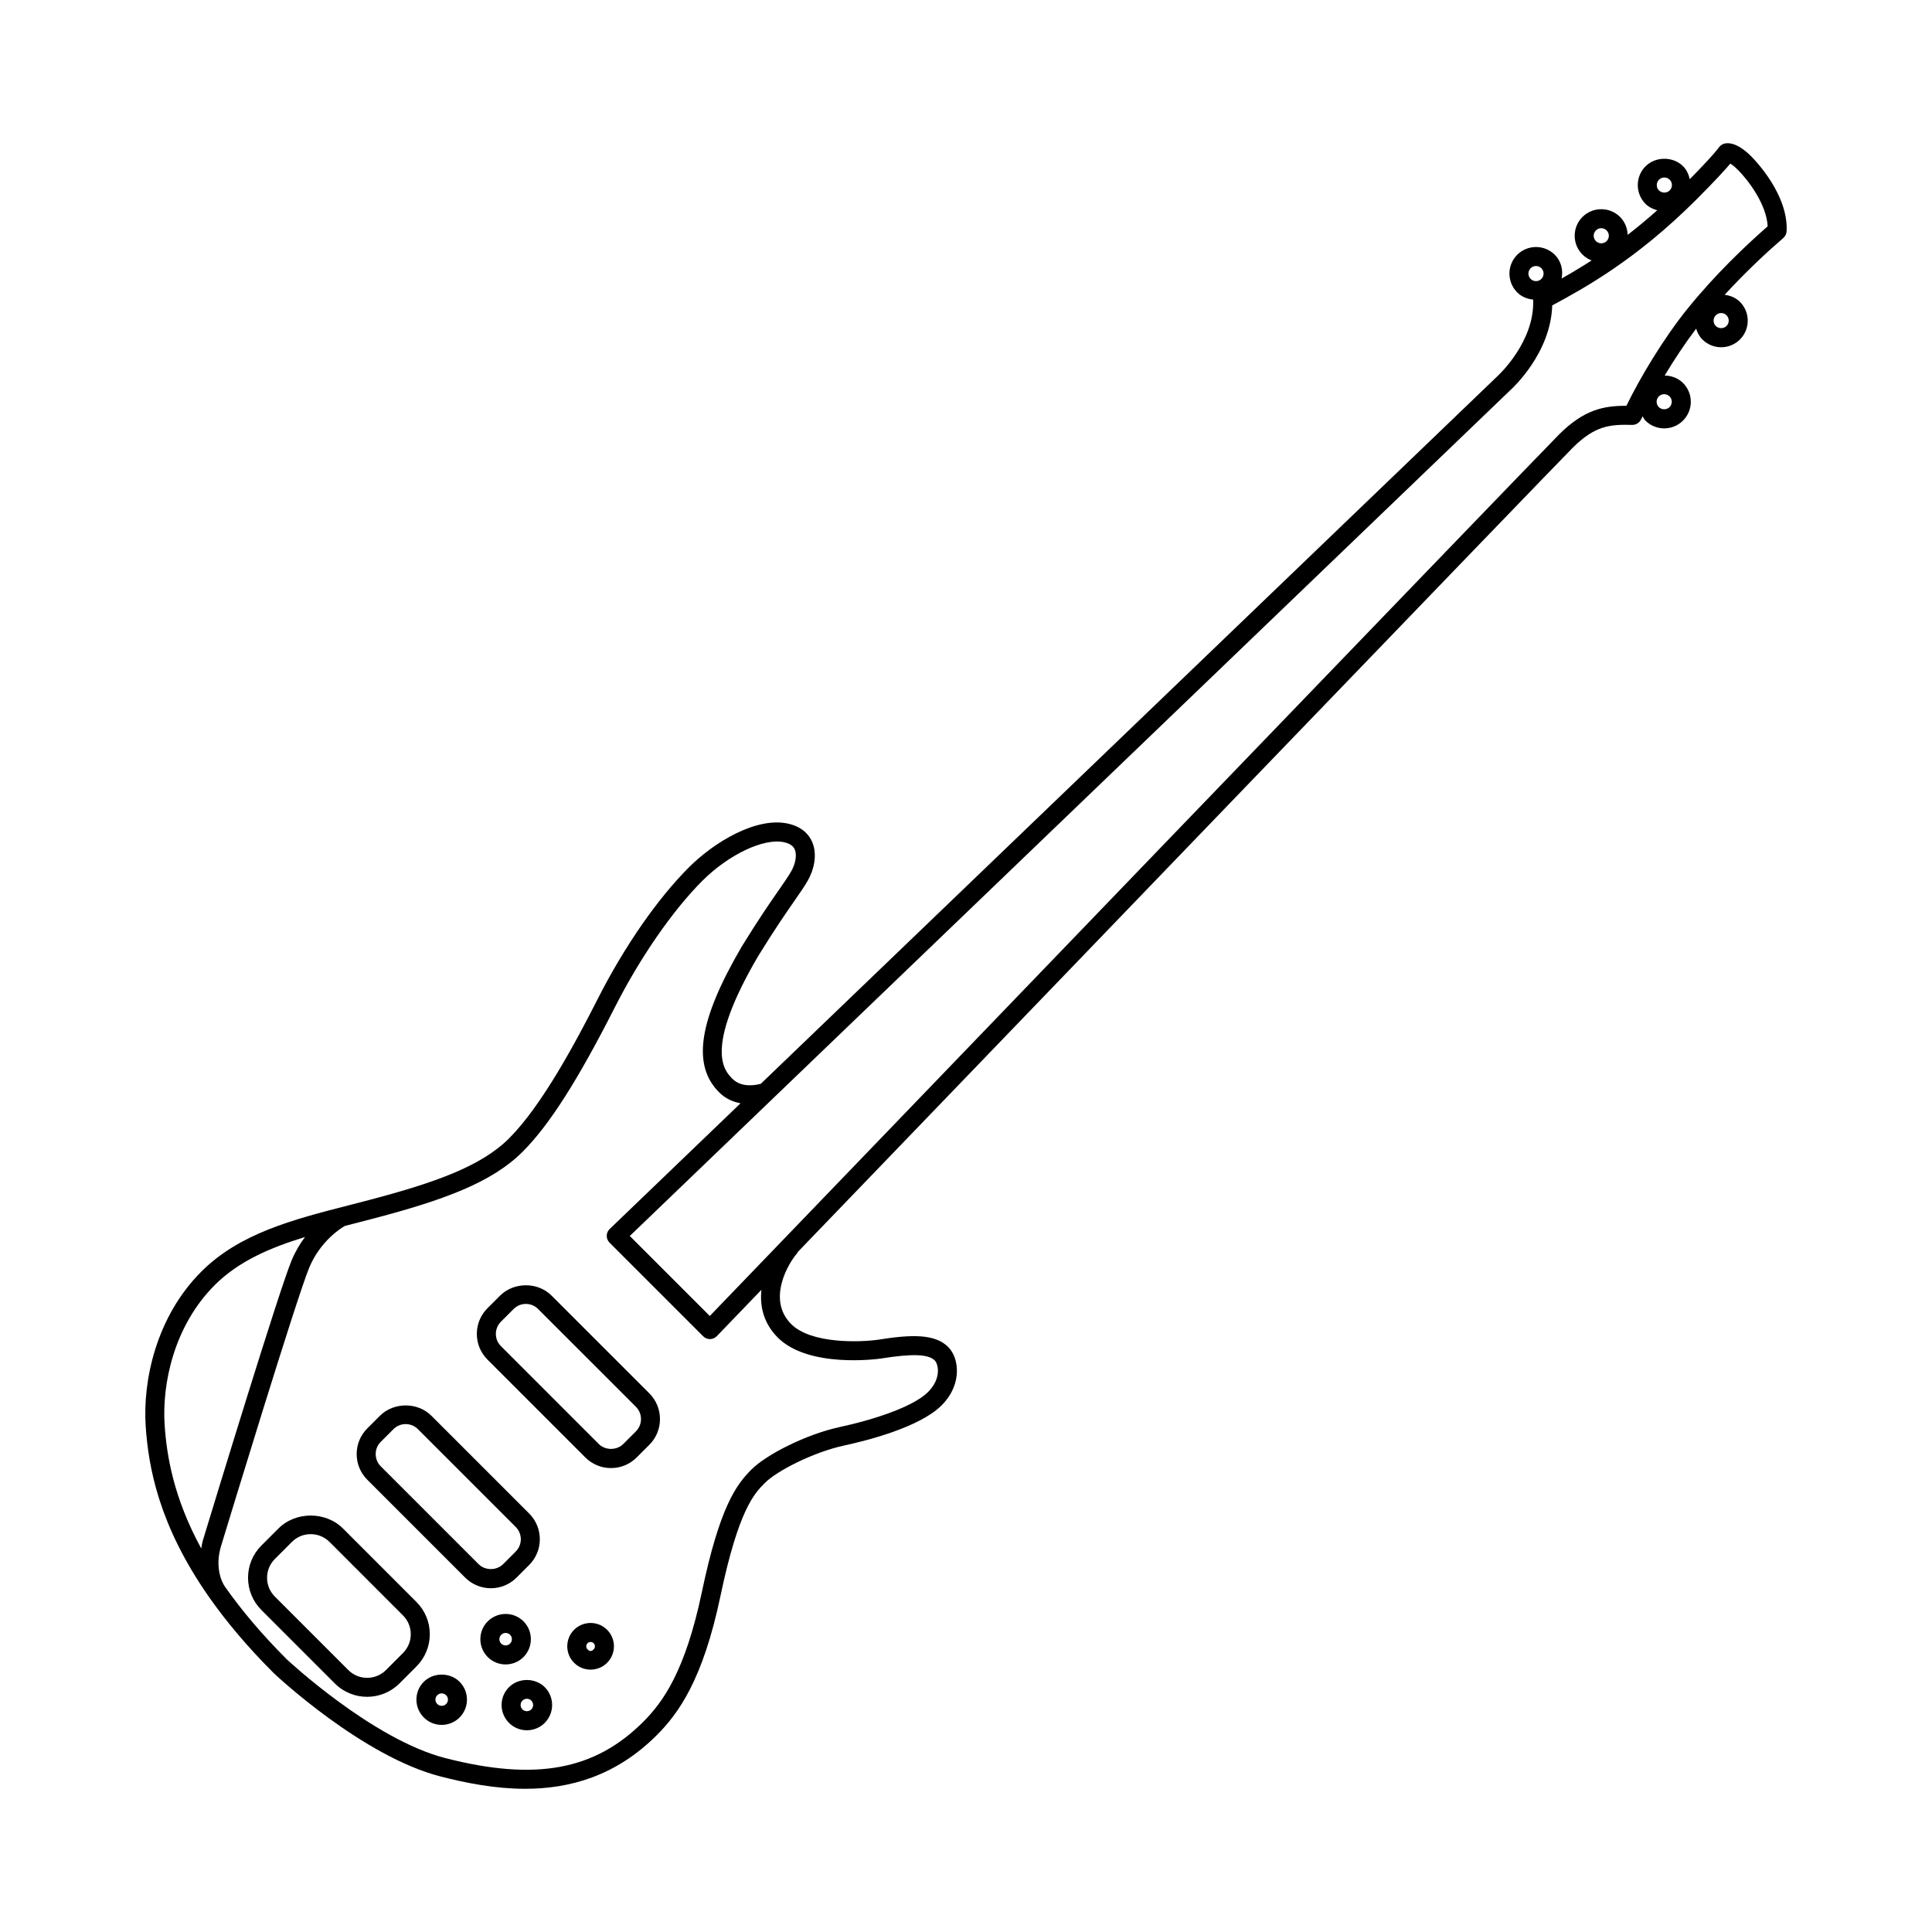 <?xml version="1.0" encoding="UTF-8"?>
<!-- Uploaded to: ICON Repo, www.svgrepo.com, Generator: ICON Repo Mixer Tools -->
<svg fill="#000000" width="800px" height="800px" version="1.1" viewBox="144 144 512 512" xmlns="http://www.w3.org/2000/svg">
 <g>
  <path d="m616.61 207.04c0.52-0.453 0.836-1.098 0.867-1.789 0.453-9.684-8.34-18.773-9.344-19.777-3.703-3.703-6.113-3.707-7.219-3.402-0.566 0.16-1.074 0.543-1.41 1.031-0.055 0.082-1.414 2-7.699 8.383-0.293-1.273-0.809-2.477-1.758-3.418-2.656-2.66-7.297-2.66-9.961 0-2.746 2.746-2.746 7.215 0 9.965 0.867 0.863 1.953 1.367 3.098 1.688-2.719 2.426-5.328 4.578-7.836 6.519-0.059-1.723-0.703-3.434-2.012-4.746-2.754-2.742-7.219-2.742-9.961 0-1.332 1.332-2.066 3.102-2.066 4.984 0 1.883 0.734 3.652 2.066 4.981 0.707 0.707 1.535 1.219 2.414 1.562-2.875 1.852-5.523 3.426-7.941 4.789 0.422-2.215-0.094-4.578-1.805-6.293-2.746-2.738-7.223-2.742-9.969 0.004-2.746 2.75-2.746 7.219 0 9.965 1.188 1.184 2.711 1.758 4.266 1.918 0 0.051-0.035 0.09-0.035 0.141 0.395 11.109-9.277 19.969-9.438 20.117l-195.23 187.54c-1.203 0.34-5.035 1.18-7.527-1.309-2.106-2.106-7.703-7.699 6.766-32.441 4.387-7.133 7.418-11.496 9.633-14.688 1.539-2.211 2.668-3.836 3.539-5.352 1.57-2.727 2.699-6.879 1.156-10.359-0.758-1.715-2.484-3.938-6.394-4.789-8.281-1.816-19.414 4.762-26.262 11.609-8.324 8.328-17.102 20.992-24.09 34.746-5.973 11.77-14.906 28.422-23.539 37.051-7.406 7.406-19.605 11.723-36.887 16.289l-5.426 1.406c-14.961 3.836-29.094 7.465-39.25 17.625-12.07 12.066-15.531 29.043-14.75 40.906 0.723 10.898 3.469 26.348 16.832 45.395 0.004 0.004 0.004 0.008 0.004 0.012 0.004 0.004 0.008 0.004 0.008 0.008 4.422 6.301 10 12.992 17.055 20.047 0.953 0.902 23.664 22.141 44.254 27.426 6.879 1.766 14.535 3.266 22.406 3.266 11.773 0 24.023-3.356 34.859-14.188 5.734-5.734 12.23-14.605 16.906-36.914 4.828-23 9.02-27.199 11.789-29.973 3.242-3.238 12.93-8.168 21.047-9.914 5.801-1.25 19.922-4.781 25.75-10.613 3.129-3.125 3.938-6.375 4.059-8.547 0.156-2.75-0.699-5.34-2.293-6.934-3.523-3.519-9.738-3.344-18.578-1.93-4.602 0.66-17.699 1.191-23.031-4.141-6.637-6.641-0.477-16.461 1.535-18.73 0.109-0.121 0.156-0.273 0.238-0.41 55.613-57.777 200.21-207.98 205.29-213.05 5.914-5.91 9.891-6.269 15.816-6.106 0.941 0.031 1.93-0.555 2.352-1.469 0.117-0.254 0.266-0.547 0.391-0.812 0.254 0.383 0.418 0.805 0.754 1.141 1.332 1.328 3.106 2.062 4.984 2.062s3.644-0.734 4.981-2.062v-0.004c1.332-1.332 2.066-3.102 2.066-4.984 0-1.883-0.734-3.652-2.066-4.981-1.297-1.301-3.074-1.945-4.859-1.973 2.531-4.219 5.41-8.566 8.34-12.422 0.328 1.043 0.824 2.039 1.648 2.863 1.328 1.332 3.102 2.062 4.984 2.062 1.879 0 3.652-0.734 4.981-2.062 2.746-2.746 2.746-7.211 0-9.961-1.133-1.133-2.578-1.68-4.055-1.879 5.703-6.223 11.367-11.449 15.566-15.074zm-49.676-1.98c0.387-0.391 0.906-0.586 1.418-0.586 0.516 0 1.027 0.195 1.422 0.586 0.781 0.781 0.781 2.055 0 2.84-0.781 0.773-2.055 0.781-2.84-0.004-0.379-0.379-0.59-0.883-0.59-1.418 0-0.531 0.211-1.039 0.59-1.418zm20.102 45.41c0 0.535-0.211 1.039-0.59 1.418v0.004c-0.758 0.758-2.082 0.758-2.84 0-0.781-0.781-0.781-2.055 0-2.836 0.379-0.383 0.887-0.59 1.422-0.59s1.039 0.211 1.418 0.59c0.383 0.379 0.59 0.883 0.59 1.414zm-3.391-58.84c0.379-0.383 0.887-0.59 1.422-0.59 0.535 0 1.039 0.211 1.418 0.59 0.383 0.379 0.59 0.879 0.59 1.414 0 0.535-0.211 1.039-0.59 1.418v0.004c-0.758 0.758-2.082 0.758-2.84 0-0.781-0.781-0.781-2.055 0-2.836zm-34.012 23.453c0.395-0.395 0.906-0.59 1.422-0.59s1.027 0.195 1.422 0.586c0.781 0.781 0.781 2.055 0 2.836-0.789 0.789-2.055 0.785-2.844 0.004-0.781-0.781-0.781-2.055 0-2.836zm-348.72 269.47c6.312-6.312 14.68-9.902 23.914-12.73-1.301 1.734-2.547 3.793-3.551 6.207-3.375 8.129-20.172 63.219-23.508 74.176-0.219 0.727-0.293 1.445-0.434 2.168-7.32-13.445-9.16-24.527-9.707-32.801-0.707-10.766 2.406-26.141 13.285-37.02zm149.2 13.91c8.195 8.195 26.523 5.68 27.344 5.562 8.316-1.332 12.574-1.18 14.262 0.512 0.457 0.453 0.91 1.613 0.828 3.078-0.074 1.297-0.586 3.266-2.594 5.273-3.988 3.988-14.629 7.394-23.25 9.254-9.348 2.012-19.723 7.457-23.547 11.277-4.059 4.066-8.418 9.922-13.156 32.5-4.41 21.016-10.328 29.176-15.539 34.387-12.871 12.867-28.57 15.738-52.453 9.605-19.32-4.961-41.824-26-41.996-26.16-6.789-6.789-12.152-13.219-16.391-19.254-0.859-1.297-1.406-2.863-1.625-4.672-0.246-1.969-0.043-4.043 0.602-6.152 2.035-6.695 19.984-65.629 23.34-73.711 2.93-7.059 8.398-10.477 9.414-11.062 0.84-0.215 1.668-0.434 2.516-0.652l5.461-1.414c18.09-4.781 30.953-9.391 39.16-17.598 7.051-7.051 14.598-18.875 24.473-38.332 6.652-13.105 15.305-25.617 23.152-33.465 6.996-6.992 16.324-11.402 21.633-10.246 2.231 0.48 2.707 1.551 2.859 1.906 0.723 1.633 0.035 4.152-0.922 5.801-0.812 1.414-1.871 2.93-3.301 4.992-2.254 3.238-5.332 7.672-9.82 14.973-11.387 19.465-13.238 31.367-6.008 38.594 1.758 1.758 3.769 2.566 5.691 2.93l-34.684 33.32c-0.488 0.469-0.766 1.113-0.773 1.793-0.004 0.676 0.262 1.324 0.738 1.805l24.832 24.832c0.473 0.473 1.113 0.738 1.781 0.738h0.023c0.676-0.008 1.324-0.285 1.793-0.773 0.301-0.312 4.617-4.797 11.828-12.289-0.453 4.289 0.523 8.844 4.328 12.648zm251.43-268.07c-0.758 0.766-2.086 0.754-2.84 0-0.781-0.781-0.781-2.055 0-2.84 0.395-0.391 0.906-0.59 1.422-0.59 0.512 0 1.023 0.195 1.418 0.59 0.785 0.785 0.785 2.059 0 2.84zm-10.223-4.719c-6.594 8.137-12.859 18.746-16.301 25.863h-0.098c-5.863 0-11.121 0.973-17.75 7.602-6.062 6.066-202.66 210.32-225.07 233.61l-21.199-21.199 233.4-224.2c0.453-0.406 10.668-9.711 11.051-22.402l0.242-0.133c8.211-4.461 21.953-11.922 37.922-27.895 5.133-5.133 7.742-8.027 9.035-9.562 0.473 0.289 1.145 0.793 2.027 1.672 2.691 2.691 7.578 9.094 7.871 14.949-5.758 5.035-13.816 12.672-21.129 21.695z"/>
  <path d="m290.16 487.34c-3.621-3.633-9.973-3.637-13.613 0l-3.356 3.352c-1.82 1.816-2.824 4.234-2.824 6.805 0 2.574 1.004 4.996 2.824 6.812l25.922 25.926c1.82 1.82 4.242 2.82 6.809 2.82 2.574 0 4.992-1.004 6.809-2.82l3.356-3.356c3.754-3.75 3.754-9.859 0-13.617zm22.367 35.977-3.356 3.356c-1.73 1.734-4.762 1.734-6.492 0l-25.922-25.926c-0.871-0.867-1.348-2.023-1.348-3.246 0-1.227 0.477-2.375 1.348-3.246l3.356-3.356c0.867-0.867 2.016-1.344 3.242-1.344 1.23 0 2.383 0.477 3.246 1.344l25.93 25.926c1.781 1.793 1.785 4.707-0.004 6.492z"/>
  <path d="m267.27 562.08c1.82 1.82 4.242 2.82 6.809 2.82 2.574 0 4.992-1.004 6.809-2.82l3.356-3.356c3.754-3.75 3.754-9.859 0-13.617l-25.93-25.926c-3.625-3.633-9.977-3.637-13.613 0l-3.356 3.352c-1.82 1.816-2.824 4.234-2.824 6.809s1.004 4.992 2.824 6.812zm-22.363-35.98 3.356-3.356c0.867-0.867 2.016-1.344 3.242-1.344 1.23 0 2.383 0.477 3.246 1.344l25.93 25.926c1.785 1.793 1.793 4.703 0 6.492l-3.356 3.356c-1.73 1.734-4.762 1.734-6.492 0l-25.922-25.926c-0.871-0.867-1.348-2.023-1.348-3.246-0.004-1.227 0.473-2.379 1.344-3.246z"/>
  <path d="m257.9 577.08c0-3.227-1.258-6.262-3.543-8.547l-19.469-19.473c-4.57-4.566-12.531-4.562-17.094 0l-4.516 4.516c-2.281 2.281-3.543 5.32-3.543 8.547s1.258 6.262 3.543 8.547l19.469 19.473c2.356 2.356 5.453 3.531 8.547 3.531 3.098 0 6.195-1.18 8.551-3.531l4.512-4.516c2.281-2.281 3.543-5.316 3.543-8.547zm-7.106 4.988-4.512 4.516c-2.742 2.742-7.223 2.754-9.973 0l-19.469-19.473c-1.332-1.332-2.066-3.102-2.066-4.984 0-1.883 0.734-3.652 2.066-4.984l4.516-4.516c1.332-1.332 3.102-2.062 4.984-2.062 1.879 0 3.652 0.734 4.984 2.062l19.469 19.473c1.332 1.332 2.066 3.102 2.066 4.984 0 1.883-0.734 3.648-2.066 4.984z"/>
  <path d="m256.32 589.68c-1.266 1.266-1.965 2.945-1.965 4.738 0 1.789 0.699 3.469 1.965 4.734 1.266 1.266 2.941 1.961 4.734 1.961 1.785 0 3.469-0.695 4.734-1.957v-0.004c1.266-1.266 1.961-2.945 1.961-4.734 0-1.793-0.699-3.473-1.961-4.734-2.531-2.531-6.938-2.527-9.469-0.004zm5.906 5.906v0.004c-0.629 0.625-1.711 0.629-2.344-0.004-0.316-0.312-0.488-0.727-0.488-1.168 0-0.441 0.172-0.859 0.488-1.172 0.316-0.312 0.727-0.484 1.172-0.484 0.441 0 0.855 0.172 1.172 0.488 0.316 0.312 0.488 0.727 0.488 1.172-0.004 0.438-0.176 0.852-0.488 1.164z"/>
  <path d="m282.73 583.14v-0.004c2.606-2.613 2.606-6.859 0-9.469-2.609-2.606-6.863-2.602-9.473 0.004-2.609 2.609-2.609 6.852 0 9.469 1.309 1.301 3.019 1.953 4.738 1.953 1.715 0 3.426-0.652 4.734-1.953zm-5.906-5.902c0.324-0.324 0.75-0.488 1.176-0.488 0.422 0 0.848 0.164 1.172 0.484 0.645 0.645 0.645 1.695 0 2.34-0.645 0.641-1.691 0.648-2.348 0-0.645-0.645-0.645-1.695 0-2.336z"/>
  <path d="m278.9 591.11c-1.27 1.262-1.969 2.941-1.969 4.734 0 1.789 0.699 3.473 1.961 4.734 1.266 1.266 2.941 1.961 4.734 1.961 1.785 0 3.469-0.695 4.734-1.957v-0.004c2.606-2.613 2.606-6.859 0-9.469-2.531-2.527-6.945-2.523-9.461 0zm5.898 5.906c-0.637 0.629-1.719 0.621-2.34-0.004-0.316-0.312-0.488-0.727-0.488-1.172 0-0.441 0.172-0.855 0.488-1.168 0.316-0.312 0.727-0.484 1.172-0.484 0.441 0 0.855 0.172 1.172 0.484 0.641 0.645 0.641 1.695-0.004 2.344z"/>
  <path d="m296.14 575.91c-2.41 2.414-2.41 6.336 0 8.75 1.207 1.207 2.789 1.809 4.375 1.809 1.582 0 3.168-0.602 4.375-1.809 2.41-2.414 2.41-6.336 0-8.75-2.414-2.41-6.34-2.41-8.75 0zm5.184 5.188c-0.582 0.586-1.043 0.586-1.625 0-0.449-0.449-0.449-1.18 0-1.625 0.227-0.223 0.516-0.336 0.812-0.336s0.586 0.109 0.812 0.336c0.449 0.445 0.449 1.18 0 1.625z"/>
 </g>
</svg>